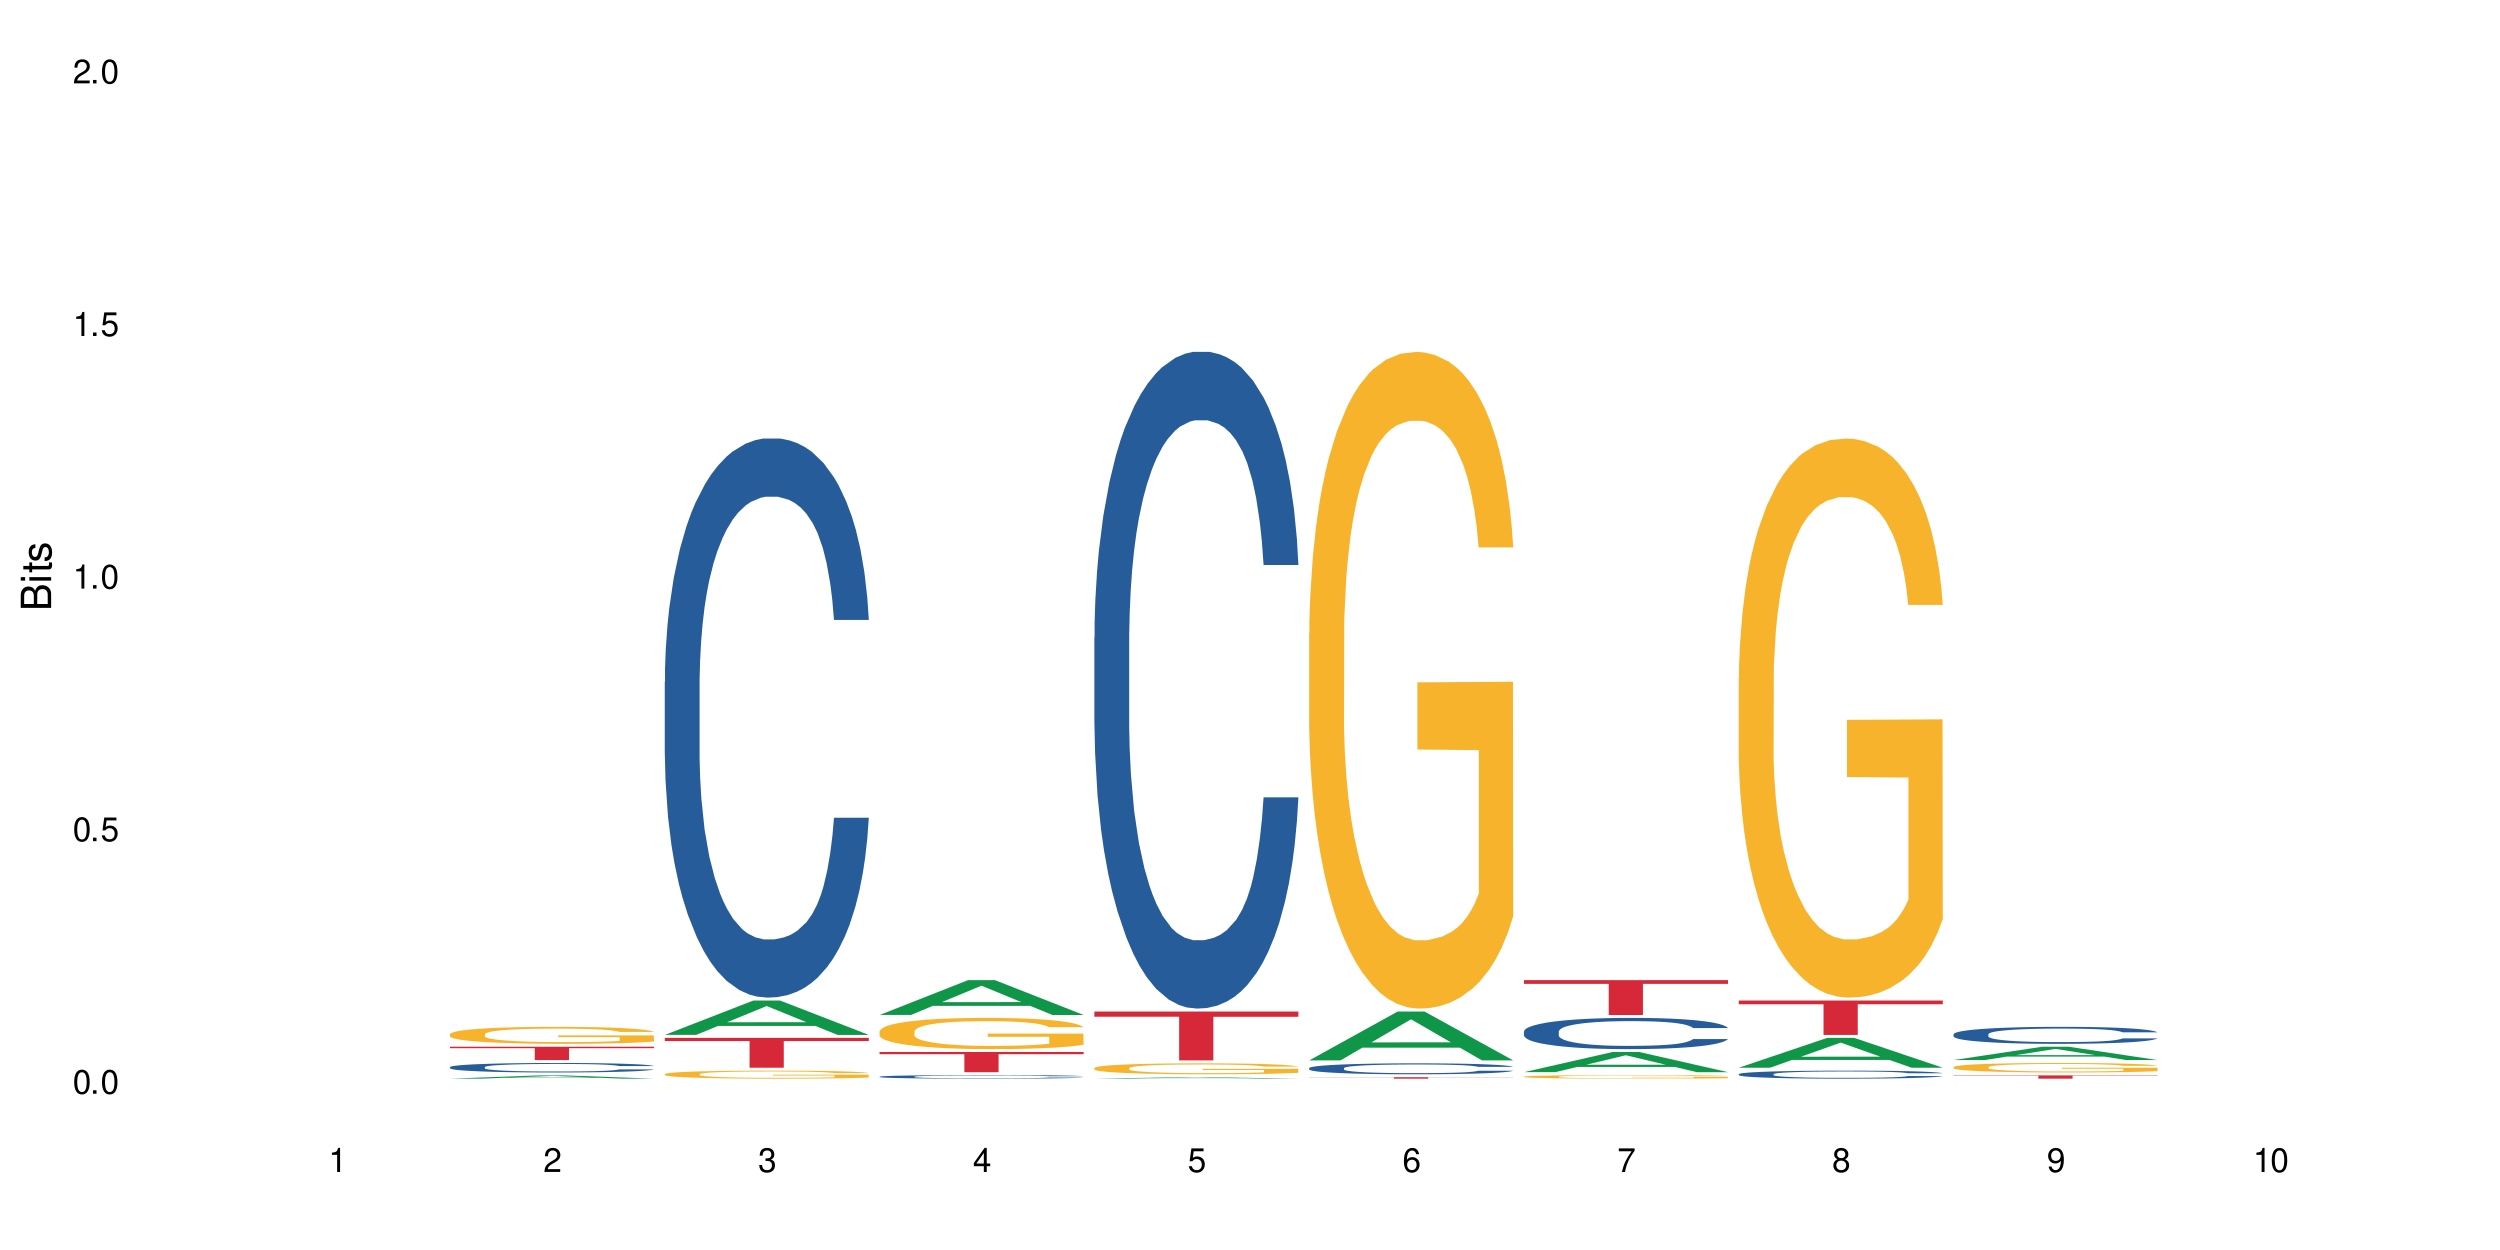 <?xml version="1.0" encoding="UTF-8"?>
<svg xmlns="http://www.w3.org/2000/svg" xmlns:xlink="http://www.w3.org/1999/xlink" width="720" height="360" viewBox="0 0 720 360">
<defs>
<g>
<g id="glyph-0-0">
</g>
<g id="glyph-0-1">
<path d="M 2.641 -6.938 C 2 -6.938 1.422 -6.656 1.078 -6.172 C 0.641 -5.562 0.406 -4.641 0.406 -3.359 C 0.406 -1.016 1.188 0.219 2.641 0.219 C 4.078 0.219 4.859 -1.016 4.859 -3.297 C 4.859 -4.641 4.656 -5.547 4.203 -6.172 C 3.844 -6.656 3.281 -6.938 2.641 -6.938 Z M 2.641 -6.188 C 3.547 -6.188 4 -5.25 4 -3.375 C 4 -1.406 3.562 -0.484 2.625 -0.484 C 1.734 -0.484 1.281 -1.438 1.281 -3.344 C 1.281 -5.25 1.734 -6.188 2.641 -6.188 Z M 2.641 -6.188 "/>
</g>
<g id="glyph-0-2">
<path d="M 1.828 -1 L 0.828 -1 L 0.828 0 L 1.828 0 Z M 1.828 -1 "/>
</g>
<g id="glyph-0-3">
<path d="M 4.562 -6.797 L 1.062 -6.797 L 0.547 -3.094 L 1.328 -3.094 C 1.719 -3.562 2.047 -3.734 2.578 -3.734 C 3.484 -3.734 4.062 -3.109 4.062 -2.094 C 4.062 -1.125 3.484 -0.531 2.578 -0.531 C 1.828 -0.531 1.375 -0.906 1.188 -1.672 L 0.328 -1.672 C 0.453 -1.109 0.547 -0.844 0.75 -0.594 C 1.125 -0.078 1.828 0.219 2.594 0.219 C 3.969 0.219 4.922 -0.781 4.922 -2.219 C 4.922 -3.562 4.031 -4.484 2.719 -4.484 C 2.25 -4.484 1.859 -4.359 1.469 -4.062 L 1.734 -5.969 L 4.562 -5.969 Z M 4.562 -6.797 "/>
</g>
<g id="glyph-0-4">
<path d="M 2.484 -4.938 L 2.484 0 L 3.328 0 L 3.328 -6.938 L 2.766 -6.938 C 2.469 -5.875 2.281 -5.734 0.984 -5.562 L 0.984 -4.938 Z M 2.484 -4.938 "/>
</g>
<g id="glyph-0-5">
<path d="M 4.859 -0.828 L 1.281 -0.828 C 1.359 -1.406 1.672 -1.781 2.5 -2.281 L 3.469 -2.828 C 4.406 -3.344 4.906 -4.062 4.906 -4.906 C 4.906 -5.484 4.672 -6.031 4.266 -6.406 C 3.859 -6.766 3.375 -6.938 2.719 -6.938 C 1.859 -6.938 1.219 -6.625 0.844 -6.031 C 0.609 -5.672 0.5 -5.234 0.484 -4.531 L 1.328 -4.531 C 1.359 -5.016 1.406 -5.281 1.531 -5.516 C 1.75 -5.938 2.188 -6.203 2.703 -6.203 C 3.469 -6.203 4.031 -5.641 4.031 -4.891 C 4.031 -4.344 3.719 -3.859 3.125 -3.516 L 2.234 -3 C 0.812 -2.172 0.406 -1.531 0.328 -0.016 L 4.859 -0.016 Z M 4.859 -0.828 "/>
</g>
<g id="glyph-0-6">
<path d="M 2.125 -3.188 L 2.578 -3.188 C 3.5 -3.188 3.984 -2.766 3.984 -1.922 C 3.984 -1.062 3.469 -0.531 2.594 -0.531 C 1.656 -0.531 1.203 -1 1.156 -2.016 L 0.312 -2.016 C 0.344 -1.453 0.438 -1.094 0.609 -0.781 C 0.953 -0.109 1.625 0.219 2.547 0.219 C 3.953 0.219 4.859 -0.625 4.859 -1.938 C 4.859 -2.828 4.516 -3.297 3.703 -3.594 C 4.344 -3.844 4.656 -4.328 4.656 -5.031 C 4.656 -6.219 3.875 -6.938 2.578 -6.938 C 1.203 -6.938 0.484 -6.172 0.453 -4.703 L 1.297 -4.703 C 1.312 -5.125 1.344 -5.359 1.453 -5.578 C 1.641 -5.969 2.062 -6.203 2.594 -6.203 C 3.344 -6.203 3.797 -5.75 3.797 -5 C 3.797 -4.516 3.609 -4.219 3.25 -4.047 C 3.016 -3.953 2.703 -3.922 2.125 -3.906 Z M 2.125 -3.188 "/>
</g>
<g id="glyph-0-7">
<path d="M 3.141 -1.672 L 3.141 0 L 3.984 0 L 3.984 -1.672 L 4.984 -1.672 L 4.984 -2.438 L 3.984 -2.438 L 3.984 -6.938 L 3.359 -6.938 L 0.266 -2.578 L 0.266 -1.672 Z M 3.141 -2.438 L 1 -2.438 L 3.141 -5.5 Z M 3.141 -2.438 "/>
</g>
<g id="glyph-0-8">
<path d="M 4.781 -5.125 C 4.609 -6.266 3.891 -6.938 2.844 -6.938 C 2.094 -6.938 1.422 -6.578 1.031 -5.953 C 0.594 -5.266 0.406 -4.422 0.406 -3.172 C 0.406 -2 0.578 -1.25 0.984 -0.641 C 1.359 -0.078 1.953 0.219 2.703 0.219 C 3.984 0.219 4.922 -0.75 4.922 -2.094 C 4.922 -3.375 4.062 -4.281 2.844 -4.281 C 2.172 -4.281 1.641 -4.031 1.281 -3.516 C 1.281 -5.234 1.828 -6.188 2.797 -6.188 C 3.391 -6.188 3.797 -5.797 3.938 -5.125 Z M 2.734 -3.531 C 3.547 -3.531 4.062 -2.953 4.062 -2.031 C 4.062 -1.156 3.484 -0.531 2.703 -0.531 C 1.922 -0.531 1.328 -1.188 1.328 -2.078 C 1.328 -2.938 1.906 -3.531 2.734 -3.531 Z M 2.734 -3.531 "/>
</g>
<g id="glyph-0-9">
<path d="M 4.984 -6.797 L 0.438 -6.797 L 0.438 -5.969 L 4.109 -5.969 C 2.5 -3.656 1.828 -2.234 1.328 0 L 2.219 0 C 2.594 -2.172 3.453 -4.047 4.984 -6.094 Z M 4.984 -6.797 "/>
</g>
<g id="glyph-0-10">
<path d="M 3.75 -3.656 C 4.469 -4.094 4.688 -4.438 4.688 -5.078 C 4.688 -6.172 3.844 -6.938 2.641 -6.938 C 1.438 -6.938 0.594 -6.172 0.594 -5.094 C 0.594 -4.438 0.812 -4.094 1.516 -3.656 C 0.734 -3.266 0.359 -2.703 0.359 -1.922 C 0.359 -0.656 1.281 0.219 2.641 0.219 C 3.984 0.219 4.922 -0.656 4.922 -1.922 C 4.922 -2.703 4.531 -3.266 3.75 -3.656 Z M 2.641 -6.188 C 3.359 -6.188 3.812 -5.75 3.812 -5.062 C 3.812 -4.406 3.344 -3.984 2.641 -3.984 C 1.922 -3.984 1.453 -4.406 1.453 -5.078 C 1.453 -5.75 1.922 -6.188 2.641 -6.188 Z M 2.641 -3.266 C 3.484 -3.266 4.062 -2.719 4.062 -1.906 C 4.062 -1.078 3.484 -0.531 2.625 -0.531 C 1.797 -0.531 1.219 -1.094 1.219 -1.906 C 1.219 -2.719 1.781 -3.266 2.641 -3.266 Z M 2.641 -3.266 "/>
</g>
<g id="glyph-0-11">
<path d="M 0.516 -1.578 C 0.672 -0.453 1.406 0.219 2.438 0.219 C 3.188 0.219 3.859 -0.141 4.266 -0.766 C 4.688 -1.453 4.891 -2.297 4.891 -3.547 C 4.891 -4.719 4.703 -5.453 4.312 -6.078 C 3.938 -6.641 3.344 -6.938 2.594 -6.938 C 1.297 -6.938 0.359 -5.969 0.359 -4.625 C 0.359 -3.344 1.234 -2.453 2.453 -2.453 C 3.094 -2.453 3.578 -2.672 4.016 -3.203 C 4 -1.484 3.469 -0.531 2.5 -0.531 C 1.906 -0.531 1.484 -0.906 1.359 -1.578 Z M 2.578 -6.203 C 3.375 -6.203 3.969 -5.531 3.969 -4.641 C 3.969 -3.797 3.391 -3.188 2.547 -3.188 C 1.734 -3.188 1.234 -3.766 1.234 -4.688 C 1.234 -5.562 1.797 -6.203 2.578 -6.203 Z M 2.578 -6.203 "/>
</g>
<g id="glyph-1-0">
</g>
<g id="glyph-1-1">
<path d="M 0 -0.953 L 0 -4.891 C 0 -5.719 -0.234 -6.344 -0.734 -6.797 C -1.188 -7.234 -1.812 -7.469 -2.5 -7.469 C -3.547 -7.469 -4.188 -7 -4.625 -5.875 C -4.984 -6.688 -5.625 -7.094 -6.531 -7.094 C -7.172 -7.094 -7.734 -6.859 -8.141 -6.391 C -8.562 -5.922 -8.75 -5.344 -8.75 -4.5 L -8.75 -0.953 Z M -4.984 -2.062 L -7.766 -2.062 L -7.766 -4.219 C -7.766 -4.844 -7.688 -5.203 -7.453 -5.5 C -7.219 -5.812 -6.859 -5.969 -6.375 -5.969 C -5.891 -5.969 -5.531 -5.812 -5.297 -5.5 C -5.062 -5.203 -4.984 -4.844 -4.984 -4.219 Z M -0.984 -2.062 L -4 -2.062 L -4 -4.781 C -4 -5.766 -3.438 -6.359 -2.484 -6.359 C -1.547 -6.359 -0.984 -5.766 -0.984 -4.781 Z M -0.984 -2.062 "/>
</g>
<g id="glyph-1-2">
<path d="M -6.281 -1.797 L -6.281 -0.797 L 0 -0.797 L 0 -1.797 Z M -8.75 -1.797 L -8.75 -0.797 L -7.484 -0.797 L -7.484 -1.797 Z M -8.75 -1.797 "/>
</g>
<g id="glyph-1-3">
<path d="M -6.281 -3.047 L -6.281 -2.016 L -8.016 -2.016 L -8.016 -1.016 L -6.281 -1.016 L -6.281 -0.172 L -5.469 -0.172 L -5.469 -1.016 L -0.719 -1.016 C -0.078 -1.016 0.281 -1.453 0.281 -2.234 C 0.281 -2.5 0.25 -2.719 0.188 -3.047 L -0.641 -3.047 C -0.609 -2.906 -0.594 -2.766 -0.594 -2.562 C -0.594 -2.141 -0.719 -2.016 -1.156 -2.016 L -5.469 -2.016 L -5.469 -3.047 Z M -6.281 -3.047 "/>
</g>
<g id="glyph-1-4">
<path d="M -4.531 -5.25 C -5.766 -5.25 -6.469 -4.422 -6.469 -2.969 C -6.469 -1.516 -5.719 -0.562 -4.547 -0.562 C -3.562 -0.562 -3.094 -1.062 -2.734 -2.562 L -2.516 -3.484 C -2.344 -4.188 -2.094 -4.469 -1.641 -4.469 C -1.047 -4.469 -0.641 -3.875 -0.641 -3 C -0.641 -2.453 -0.797 -2 -1.062 -1.75 C -1.25 -1.594 -1.422 -1.531 -1.875 -1.469 L -1.875 -0.406 C -0.422 -0.453 0.281 -1.266 0.281 -2.922 C 0.281 -4.5 -0.5 -5.516 -1.719 -5.516 C -2.656 -5.516 -3.172 -4.984 -3.469 -3.734 L -3.703 -2.766 C -3.891 -1.953 -4.156 -1.609 -4.594 -1.609 C -5.188 -1.609 -5.547 -2.125 -5.547 -2.938 C -5.547 -3.75 -5.203 -4.172 -4.531 -4.203 Z M -4.531 -5.25 "/>
</g>
</g>
</defs>
<rect x="-72" y="-36" width="864" height="432" fill="rgb(100%, 100%, 100%)" fill-opacity="1"/>
<path fill-rule="nonzero" fill="rgb(6.275%, 58.824%, 28.235%)" fill-opacity="1" d="M 129.594 310.656 L 129.656 310.652 L 155.082 309.715 L 162.805 309.715 L 188.359 310.656 L 179.383 310.656 L 172.977 310.41 L 144.91 310.41 L 138.633 310.656 L 129.594 310.656 L 147.613 310.309 L 170.402 310.309 L 159.039 309.867 L 158.914 309.867 L 158.789 309.871 L 147.547 310.309 L 147.613 310.309 Z M 129.594 310.656 "/>
<path fill-rule="nonzero" fill="rgb(14.51%, 36.078%, 60%)" fill-opacity="1" d="M 129.594 307.328 L 129.664 307.324 L 129.664 307.266 L 129.879 307.172 L 130.379 307.051 L 130.883 306.969 L 132.172 306.82 L 133.965 306.676 L 135.828 306.566 L 137.188 306.5 L 138.406 306.453 L 141.203 306.359 L 142.992 306.312 L 144.93 306.27 L 147.293 306.227 L 149.016 306.203 L 152.883 306.16 L 155.75 306.145 L 157.973 306.137 L 162.773 306.137 L 165.641 306.145 L 167.719 306.16 L 170.012 306.18 L 171.949 306.203 L 175.316 306.258 L 178.324 306.328 L 179.688 306.367 L 181.836 306.445 L 183.484 306.52 L 184.633 306.586 L 185.922 306.676 L 187.07 306.789 L 187.93 306.918 L 188.359 307.023 L 178.324 307.023 L 177.824 306.926 L 177.25 306.848 L 176.176 306.746 L 175.102 306.672 L 173.598 306.598 L 172.234 306.551 L 170.371 306.504 L 168.723 306.473 L 167.004 306.453 L 165.355 306.438 L 162.199 306.422 L 158.547 306.422 L 157.184 306.426 L 154.391 306.445 L 152.883 306.465 L 150.734 306.5 L 149.23 306.531 L 147.438 306.582 L 146.219 306.625 L 144.715 306.691 L 143.641 306.746 L 142.422 306.828 L 141.703 306.891 L 141.059 306.961 L 140.484 307.043 L 140.055 307.133 L 139.77 307.227 L 139.625 307.316 L 139.625 307.703 L 139.77 307.793 L 140.129 307.898 L 141.059 308.051 L 142.422 308.184 L 143.996 308.289 L 145.504 308.363 L 146.363 308.398 L 147.508 308.438 L 149.301 308.488 L 151.879 308.539 L 153.387 308.559 L 155.68 308.578 L 158.043 308.59 L 161.199 308.59 L 163.992 308.578 L 165.855 308.566 L 167.789 308.547 L 170.441 308.504 L 172.09 308.465 L 173.523 308.418 L 174.598 308.367 L 175.316 308.328 L 176.391 308.25 L 177.25 308.168 L 177.895 308.078 L 178.324 307.992 L 188.359 307.992 L 187.93 308.094 L 187.285 308.191 L 186.641 308.262 L 185.637 308.352 L 184.488 308.43 L 182.84 308.516 L 181.48 308.574 L 179.688 308.637 L 178.039 308.684 L 176.246 308.727 L 173.598 308.777 L 171.875 308.801 L 170.012 308.824 L 167.789 308.844 L 164.996 308.863 L 161.984 308.871 L 159.191 308.875 L 156.18 308.871 L 153.957 308.859 L 151.02 308.836 L 147.367 308.793 L 144.715 308.746 L 142.637 308.695 L 140.844 308.648 L 138.836 308.578 L 136.258 308.469 L 134.68 308.383 L 133.605 308.312 L 132.387 308.215 L 131.527 308.129 L 130.523 307.988 L 129.809 307.812 L 129.594 307.672 Z M 129.594 307.328 "/>
<path fill-rule="nonzero" fill="rgb(96.863%, 70.196%, 16.863%)" fill-opacity="1" d="M 129.594 297.828 L 129.664 297.824 L 129.664 297.734 L 129.949 297.535 L 130.668 297.258 L 131.598 297.027 L 132.602 296.852 L 133.246 296.758 L 134.32 296.621 L 135.254 296.523 L 137.617 296.32 L 140.629 296.133 L 142.277 296.055 L 144.141 295.977 L 146.793 295.895 L 148.012 295.863 L 151.738 295.789 L 155.965 295.746 L 160.625 295.73 L 162.773 295.738 L 165.711 295.754 L 169.727 295.805 L 172.02 295.848 L 173.812 295.895 L 175.676 295.949 L 177.969 296.039 L 180.117 296.148 L 181.836 296.254 L 183.559 296.391 L 184.992 296.531 L 186.211 296.688 L 187.285 296.875 L 187.93 297.035 L 188.359 297.191 L 178.398 297.191 L 177.824 297.035 L 177.18 296.914 L 176.105 296.766 L 175.031 296.656 L 173.953 296.574 L 171.949 296.457 L 170.227 296.387 L 168.078 296.32 L 166 296.281 L 163.633 296.254 L 162.199 296.246 L 158.402 296.246 L 154.961 296.277 L 152.957 296.312 L 151.523 296.348 L 149.516 296.418 L 148.297 296.469 L 147.582 296.504 L 145.43 296.645 L 143.996 296.77 L 143.207 296.855 L 142.207 296.988 L 141.488 297.109 L 140.699 297.289 L 140.27 297.422 L 139.695 297.727 L 139.625 298.531 L 139.84 298.703 L 140.27 298.887 L 140.844 299.047 L 141.703 299.215 L 142.562 299.348 L 144.07 299.52 L 145.359 299.637 L 146.363 299.711 L 148.297 299.832 L 149.086 299.875 L 150.949 299.953 L 152.883 300.016 L 155.25 300.07 L 157.039 300.098 L 159.906 300.121 L 163.562 300.121 L 167.863 300.094 L 170.586 300.059 L 172.449 300.02 L 173.668 299.988 L 175.172 299.941 L 176.246 299.895 L 177.25 299.848 L 178.469 299.77 L 178.469 298.703 L 160.766 298.699 L 160.766 298.195 L 188.289 298.191 L 188.359 299.941 L 186.855 300.062 L 184.992 300.18 L 183.199 300.266 L 181.336 300.344 L 178.684 300.43 L 176.535 300.48 L 173.238 300.543 L 170.227 300.586 L 167.074 300.613 L 164.277 300.625 L 160.984 300.629 L 158.043 300.621 L 154.891 300.594 L 152.383 300.559 L 150.09 300.512 L 147.797 300.453 L 144.93 300.359 L 143.066 300.285 L 141.129 300.191 L 139.195 300.078 L 137.477 299.957 L 136.328 299.863 L 135.184 299.758 L 133.965 299.625 L 132.816 299.473 L 131.957 299.332 L 131.168 299.176 L 130.594 299.027 L 130.023 298.828 L 129.734 298.664 L 129.594 298.527 Z M 129.594 297.828 "/>
<path fill-rule="nonzero" fill="rgb(83.922%, 15.686%, 22.353%)" fill-opacity="1" d="M 129.594 301.469 L 188.359 301.469 L 188.359 301.879 L 163.867 301.883 L 163.867 305.297 L 154.012 305.297 L 154.012 301.887 L 153.871 301.879 L 129.594 301.879 Z M 129.594 301.469 "/>
<path fill-rule="nonzero" fill="rgb(6.275%, 58.824%, 28.235%)" fill-opacity="1" d="M 191.453 298.051 L 191.516 298.043 L 216.945 288.16 L 224.668 288.16 L 250.219 298.062 L 241.242 298.062 L 234.84 295.477 L 206.773 295.477 L 200.492 298.051 L 191.453 298.051 L 209.473 294.406 L 232.266 294.398 L 220.898 289.777 L 220.773 289.77 L 220.648 289.797 L 209.41 294.398 L 209.473 294.406 Z M 191.453 298.051 "/>
<path fill-rule="nonzero" fill="rgb(14.51%, 36.078%, 60%)" fill-opacity="1" d="M 191.453 196.352 L 191.523 196.207 L 191.523 192.672 L 191.738 187.078 L 192.242 180.016 L 192.742 175.156 L 194.031 166.473 L 195.824 158.082 L 197.688 151.605 L 199.051 147.777 L 200.27 144.836 L 203.062 139.387 L 204.855 136.59 L 206.789 134.09 L 209.156 131.586 L 210.875 130.113 L 214.746 127.758 L 217.613 126.73 L 219.832 126.289 L 224.637 126.289 L 227.5 126.875 L 229.582 127.613 L 231.875 128.789 L 233.809 130.113 L 237.176 133.352 L 240.188 137.477 L 241.547 139.828 L 243.699 144.395 L 245.348 148.809 L 246.492 152.637 L 247.785 158.082 L 248.93 164.707 L 249.789 172.211 L 250.219 178.543 L 240.188 178.543 L 239.684 172.656 L 239.113 168.09 L 238.035 162.055 L 236.961 157.789 L 235.457 153.52 L 234.094 150.723 L 232.23 147.926 L 230.582 146.16 L 228.863 144.836 L 227.215 143.953 L 224.062 143.066 L 220.406 143.066 L 219.043 143.363 L 216.25 144.539 L 214.746 145.57 L 212.594 147.633 L 211.09 149.543 L 209.297 152.488 L 208.078 154.992 L 206.574 158.816 L 205.5 162.203 L 204.281 167.062 L 203.566 170.742 L 202.918 174.863 L 202.348 179.719 L 201.918 184.871 L 201.629 190.316 L 201.484 195.617 L 201.484 218.434 L 201.629 223.73 L 201.988 229.914 L 202.918 238.891 L 204.281 246.695 L 205.859 252.875 L 207.363 257.293 L 208.223 259.352 L 209.371 261.707 L 211.16 264.652 L 213.742 267.594 L 215.246 268.773 L 217.539 269.949 L 219.906 270.539 L 223.059 270.539 L 225.852 269.949 L 227.715 269.215 L 229.652 268.035 L 232.305 265.535 L 233.953 263.18 L 235.387 260.383 L 236.461 257.586 L 237.176 255.23 L 238.254 250.668 L 239.113 245.664 L 239.758 240.512 L 240.188 235.508 L 250.219 235.508 L 249.789 241.395 L 249.145 247.137 L 248.5 251.402 L 247.496 256.555 L 246.352 261.117 L 244.703 266.27 L 243.34 269.656 L 241.547 273.336 L 239.898 276.133 L 238.109 278.637 L 235.457 281.578 L 233.738 283.051 L 231.875 284.375 L 229.652 285.555 L 226.855 286.582 L 223.848 287.172 L 221.051 287.32 L 218.043 287.023 L 215.82 286.438 L 212.883 285.113 L 209.227 282.461 L 206.574 279.664 L 204.496 276.867 L 202.703 273.926 L 200.699 269.949 L 198.117 263.473 L 196.543 258.469 L 195.465 254.348 L 194.246 248.605 L 193.387 243.457 L 192.383 235.211 L 191.668 224.762 L 191.453 216.664 Z M 191.453 196.352 "/>
<path fill-rule="nonzero" fill="rgb(96.863%, 70.196%, 16.863%)" fill-opacity="1" d="M 191.453 309.336 L 191.523 309.336 L 191.523 309.293 L 191.812 309.195 L 192.527 309.066 L 193.461 308.961 L 194.461 308.875 L 195.109 308.832 L 196.184 308.766 L 197.113 308.723 L 199.48 308.625 L 202.488 308.539 L 204.137 308.5 L 206 308.465 L 208.652 308.422 L 209.871 308.41 L 213.598 308.375 L 217.828 308.355 L 222.484 308.348 L 224.637 308.352 L 227.574 308.359 L 231.586 308.383 L 233.879 308.402 L 235.672 308.422 L 237.535 308.449 L 239.828 308.492 L 241.98 308.543 L 243.699 308.594 L 245.418 308.656 L 246.852 308.727 L 248.07 308.797 L 249.145 308.887 L 249.789 308.961 L 250.219 309.035 L 240.258 309.035 L 239.684 308.961 L 239.039 308.902 L 237.965 308.836 L 236.891 308.785 L 235.816 308.742 L 233.809 308.688 L 232.09 308.656 L 229.938 308.625 L 227.859 308.605 L 225.496 308.594 L 224.062 308.59 L 220.262 308.59 L 216.824 308.605 L 214.816 308.621 L 213.383 308.637 L 211.375 308.672 L 210.156 308.695 L 209.441 308.711 L 207.293 308.777 L 205.859 308.836 L 205.07 308.875 L 204.066 308.941 L 203.348 308.996 L 202.562 309.082 L 202.133 309.145 L 201.559 309.289 L 201.484 309.668 L 201.703 309.746 L 202.133 309.832 L 202.703 309.91 L 203.566 309.988 L 204.426 310.051 L 205.93 310.133 L 207.219 310.188 L 208.223 310.223 L 210.156 310.281 L 210.945 310.301 L 212.809 310.336 L 214.746 310.367 L 217.109 310.391 L 218.902 310.406 L 221.77 310.414 L 225.422 310.414 L 229.723 310.402 L 232.445 310.387 L 234.309 310.367 L 235.527 310.355 L 237.035 310.332 L 238.109 310.309 L 239.113 310.285 L 240.332 310.25 L 240.332 309.746 L 222.629 309.746 L 222.629 309.508 L 250.148 309.508 L 250.219 310.332 L 248.715 310.387 L 246.852 310.441 L 245.059 310.484 L 243.195 310.52 L 240.547 310.562 L 238.395 310.586 L 235.098 310.617 L 232.09 310.633 L 228.934 310.648 L 226.141 310.652 L 222.844 310.656 L 219.906 310.652 L 216.75 310.641 L 214.242 310.621 L 211.949 310.602 L 209.656 310.574 L 206.789 310.527 L 204.926 310.492 L 202.992 310.449 L 201.055 310.395 L 199.336 310.34 L 198.191 310.297 L 197.043 310.246 L 195.824 310.18 L 194.68 310.109 L 193.816 310.043 L 193.031 309.969 L 192.457 309.902 L 191.883 309.805 L 191.598 309.73 L 191.453 309.664 Z M 191.453 309.336 "/>
<path fill-rule="nonzero" fill="rgb(83.922%, 15.686%, 22.353%)" fill-opacity="1" d="M 191.453 298.902 L 250.219 298.902 L 250.219 299.824 L 225.727 299.832 L 225.727 307.508 L 215.875 307.508 L 215.875 299.84 L 215.73 299.824 L 191.453 299.824 Z M 191.453 298.902 "/>
<path fill-rule="nonzero" fill="rgb(6.275%, 58.824%, 28.235%)" fill-opacity="1" d="M 253.312 292.309 L 253.375 292.297 L 278.805 282.277 L 286.527 282.277 L 312.082 292.316 L 303.102 292.316 L 296.699 289.695 L 268.633 289.695 L 262.355 292.309 L 253.312 292.309 L 271.332 288.613 L 294.125 288.602 L 282.762 283.918 L 282.633 283.91 L 282.508 283.938 L 271.27 288.602 L 271.332 288.613 Z M 253.312 292.309 "/>
<path fill-rule="nonzero" fill="rgb(14.51%, 36.078%, 60%)" fill-opacity="1" d="M 253.312 310.074 L 253.387 310.07 L 253.387 310.051 L 253.602 310.016 L 254.102 309.969 L 254.605 309.938 L 255.895 309.883 L 257.684 309.828 L 259.547 309.785 L 260.91 309.762 L 262.129 309.742 L 264.922 309.707 L 266.715 309.691 L 268.652 309.676 L 271.016 309.66 L 272.734 309.648 L 276.605 309.633 L 279.473 309.629 L 281.695 309.625 L 286.496 309.625 L 289.363 309.629 L 291.441 309.633 L 293.734 309.641 L 295.668 309.648 L 299.039 309.668 L 302.047 309.695 L 303.41 309.711 L 305.559 309.742 L 307.207 309.77 L 308.355 309.793 L 309.645 309.828 L 310.793 309.871 L 311.652 309.918 L 312.082 309.961 L 302.047 309.961 L 301.547 309.922 L 300.973 309.891 L 299.898 309.852 L 298.824 309.828 L 297.316 309.801 L 295.957 309.781 L 294.094 309.762 L 292.445 309.75 L 290.723 309.742 L 289.074 309.738 L 285.922 309.73 L 282.266 309.73 L 280.906 309.734 L 278.109 309.742 L 276.605 309.746 L 274.457 309.762 L 272.949 309.773 L 271.16 309.793 L 269.941 309.809 L 268.434 309.832 L 267.359 309.855 L 266.141 309.887 L 265.426 309.91 L 264.781 309.934 L 264.207 309.965 L 263.777 310 L 263.492 310.035 L 263.348 310.07 L 263.348 310.215 L 263.492 310.25 L 263.848 310.289 L 264.781 310.344 L 266.141 310.395 L 267.719 310.434 L 269.223 310.465 L 270.082 310.477 L 271.23 310.492 L 273.023 310.512 L 275.602 310.531 L 277.105 310.535 L 279.402 310.543 L 281.766 310.547 L 284.918 310.547 L 287.715 310.543 L 289.578 310.539 L 291.512 310.531 L 294.164 310.516 L 295.812 310.5 L 297.246 310.484 L 298.32 310.465 L 299.039 310.449 L 300.113 310.422 L 300.973 310.391 L 301.617 310.355 L 302.047 310.324 L 312.082 310.324 L 311.652 310.363 L 311.008 310.398 L 310.363 310.426 L 309.359 310.457 L 308.211 310.488 L 306.562 310.52 L 305.203 310.543 L 303.41 310.566 L 301.762 310.586 L 299.969 310.602 L 297.316 310.617 L 295.598 310.629 L 293.734 310.637 L 291.512 310.645 L 288.719 310.652 L 285.707 310.656 L 282.914 310.656 L 279.902 310.652 L 277.68 310.648 L 274.742 310.641 L 271.086 310.625 L 268.434 310.605 L 266.355 310.59 L 264.566 310.57 L 262.559 310.543 L 259.98 310.504 L 258.402 310.473 L 257.328 310.445 L 256.109 310.406 L 255.25 310.375 L 254.246 310.32 L 253.527 310.254 L 253.312 310.203 Z M 253.312 310.074 "/>
<path fill-rule="nonzero" fill="rgb(96.863%, 70.196%, 16.863%)" fill-opacity="1" d="M 253.312 297.008 L 253.387 297 L 253.387 296.836 L 253.672 296.465 L 254.387 295.957 L 255.32 295.539 L 256.324 295.211 L 256.969 295.039 L 258.043 294.793 L 258.977 294.609 L 261.34 294.242 L 264.352 293.895 L 266 293.75 L 267.863 293.609 L 270.516 293.453 L 271.73 293.395 L 275.461 293.266 L 279.688 293.184 L 284.348 293.156 L 286.496 293.168 L 289.434 293.199 L 293.449 293.289 L 295.742 293.371 L 297.531 293.453 L 299.395 293.559 L 301.691 293.723 L 303.84 293.922 L 305.559 294.117 L 307.281 294.363 L 308.715 294.625 L 309.93 294.914 L 311.008 295.258 L 311.652 295.547 L 312.082 295.832 L 302.121 295.832 L 301.547 295.547 L 300.902 295.324 L 299.824 295.055 L 298.75 294.855 L 297.676 294.699 L 295.668 294.488 L 293.949 294.355 L 291.801 294.242 L 289.723 294.168 L 287.355 294.117 L 285.922 294.102 L 282.125 294.102 L 278.684 294.16 L 276.676 294.227 L 275.242 294.289 L 273.238 294.414 L 272.02 294.512 L 271.301 294.578 L 269.152 294.832 L 267.719 295.062 L 266.93 295.219 L 265.926 295.465 L 265.211 295.688 L 264.422 296.016 L 263.992 296.262 L 263.418 296.816 L 263.348 298.297 L 263.562 298.605 L 263.992 298.945 L 264.566 299.238 L 265.426 299.551 L 266.285 299.789 L 267.789 300.109 L 269.082 300.324 L 270.082 300.461 L 272.02 300.684 L 272.809 300.758 L 274.672 300.906 L 276.605 301.02 L 278.973 301.117 L 280.762 301.168 L 283.629 301.207 L 287.285 301.207 L 291.586 301.16 L 294.309 301.094 L 296.172 301.027 L 297.391 300.973 L 298.895 300.879 L 299.969 300.797 L 300.973 300.707 L 302.191 300.57 L 302.191 298.605 L 284.488 298.598 L 284.488 297.68 L 312.008 297.672 L 312.082 300.879 L 310.578 301.102 L 308.715 301.316 L 306.922 301.48 L 305.059 301.621 L 302.406 301.773 L 300.258 301.875 L 296.961 301.988 L 293.949 302.062 L 290.797 302.113 L 288 302.137 L 284.703 302.145 L 281.766 302.129 L 278.613 302.078 L 276.105 302.012 L 273.812 301.93 L 271.516 301.824 L 268.652 301.652 L 266.789 301.512 L 264.852 301.34 L 262.918 301.137 L 261.195 300.914 L 260.051 300.742 L 258.902 300.543 L 257.684 300.297 L 256.539 300.02 L 255.68 299.766 L 254.891 299.477 L 254.316 299.207 L 253.742 298.836 L 253.457 298.543 L 253.312 298.289 Z M 253.312 297.008 "/>
<path fill-rule="nonzero" fill="rgb(83.922%, 15.686%, 22.353%)" fill-opacity="1" d="M 253.312 302.984 L 312.082 302.984 L 312.082 303.605 L 287.59 303.609 L 287.59 308.785 L 277.734 308.785 L 277.734 303.617 L 277.594 303.605 L 253.312 303.605 Z M 253.312 302.984 "/>
<path fill-rule="nonzero" fill="rgb(6.275%, 58.824%, 28.235%)" fill-opacity="1" d="M 315.176 310.656 L 315.238 310.656 L 340.664 310.234 L 348.387 310.234 L 373.941 310.656 L 364.965 310.656 L 358.559 310.547 L 330.496 310.547 L 324.215 310.656 L 315.176 310.656 L 333.195 310.5 L 355.984 310.5 L 344.621 310.305 L 344.371 310.305 L 333.133 310.5 L 333.195 310.5 Z M 315.176 310.656 "/>
<path fill-rule="nonzero" fill="rgb(14.51%, 36.078%, 60%)" fill-opacity="1" d="M 315.176 183.637 L 315.246 183.465 L 315.246 179.312 L 315.461 172.746 L 315.961 164.445 L 316.465 158.742 L 317.754 148.539 L 319.547 138.684 L 321.41 131.078 L 322.77 126.582 L 323.988 123.125 L 326.785 116.73 L 328.578 113.445 L 330.512 110.504 L 332.875 107.566 L 334.598 105.836 L 338.465 103.07 L 341.332 101.859 L 343.555 101.34 L 348.355 101.34 L 351.223 102.031 L 353.301 102.898 L 355.594 104.281 L 357.531 105.836 L 360.898 109.641 L 363.91 114.48 L 365.27 117.246 L 367.422 122.605 L 369.07 127.793 L 370.215 132.289 L 371.504 138.684 L 372.652 146.465 L 373.512 155.281 L 373.941 162.715 L 363.91 162.715 L 363.406 155.801 L 362.832 150.441 L 361.758 143.352 L 360.684 138.34 L 359.18 133.324 L 357.816 130.039 L 355.953 126.758 L 354.305 124.68 L 352.586 123.125 L 350.938 122.09 L 347.785 121.051 L 344.129 121.051 L 342.766 121.398 L 339.973 122.781 L 338.465 123.988 L 336.316 126.41 L 334.812 128.656 L 333.02 132.117 L 331.801 135.055 L 330.297 139.551 L 329.223 143.527 L 328.004 149.23 L 327.285 153.555 L 326.641 158.395 L 326.066 164.102 L 325.637 170.152 L 325.352 176.547 L 325.207 182.773 L 325.207 209.57 L 325.352 215.793 L 325.711 223.055 L 326.641 233.602 L 328.004 242.766 L 329.578 250.023 L 331.086 255.211 L 331.945 257.633 L 333.09 260.398 L 334.883 263.855 L 337.465 267.312 L 338.969 268.695 L 341.262 270.082 L 343.625 270.773 L 346.781 270.773 L 349.574 270.082 L 351.438 269.215 L 353.375 267.832 L 356.023 264.895 L 357.672 262.129 L 359.105 258.844 L 360.184 255.559 L 360.898 252.793 L 361.973 247.434 L 362.832 241.555 L 363.48 235.504 L 363.91 229.625 L 373.941 229.625 L 373.512 236.539 L 372.867 243.281 L 372.223 248.297 L 371.219 254.348 L 370.07 259.707 L 368.422 265.758 L 367.062 269.734 L 365.27 274.055 L 363.621 277.34 L 361.832 280.281 L 359.18 283.738 L 357.457 285.469 L 355.594 287.023 L 353.375 288.406 L 350.578 289.617 L 347.57 290.309 L 344.773 290.48 L 341.762 290.137 L 339.543 289.445 L 336.602 287.887 L 332.949 284.777 L 330.297 281.492 L 328.219 278.207 L 326.426 274.75 L 324.418 270.082 L 321.84 262.473 L 320.262 256.594 L 319.188 251.754 L 317.969 245.012 L 317.109 238.961 L 316.105 229.277 L 315.391 217.004 L 315.176 207.496 Z M 315.176 183.637 "/>
<path fill-rule="nonzero" fill="rgb(96.863%, 70.196%, 16.863%)" fill-opacity="1" d="M 315.176 307.594 L 315.246 307.59 L 315.246 307.531 L 315.531 307.402 L 316.25 307.223 L 317.18 307.078 L 318.184 306.961 L 318.828 306.902 L 319.906 306.816 L 320.836 306.754 L 323.203 306.621 L 326.211 306.5 L 327.859 306.449 L 329.723 306.402 L 332.375 306.348 L 333.594 306.324 L 337.32 306.281 L 341.547 306.25 L 346.207 306.242 L 348.355 306.246 L 351.297 306.258 L 355.309 306.289 L 357.602 306.316 L 359.395 306.348 L 361.258 306.383 L 363.551 306.441 L 365.699 306.512 L 367.422 306.578 L 369.141 306.664 L 370.574 306.758 L 371.793 306.859 L 372.867 306.98 L 373.512 307.082 L 373.941 307.18 L 363.98 307.18 L 363.406 307.082 L 362.762 307.004 L 361.688 306.906 L 360.613 306.84 L 359.535 306.785 L 357.531 306.707 L 355.809 306.664 L 353.66 306.621 L 351.582 306.598 L 349.215 306.578 L 347.785 306.574 L 343.984 306.574 L 340.547 306.594 L 338.539 306.617 L 337.105 306.641 L 335.098 306.684 L 333.879 306.719 L 333.164 306.742 L 331.012 306.828 L 329.578 306.91 L 328.793 306.965 L 327.789 307.051 L 327.07 307.129 L 326.281 307.246 L 325.852 307.332 L 325.281 307.527 L 325.207 308.043 L 325.422 308.152 L 325.852 308.273 L 326.426 308.375 L 327.285 308.484 L 328.145 308.57 L 329.652 308.68 L 330.941 308.754 L 331.945 308.805 L 333.879 308.883 L 334.668 308.91 L 336.531 308.961 L 338.465 309 L 340.832 309.035 L 342.625 309.051 L 345.488 309.066 L 349.145 309.066 L 353.445 309.051 L 356.168 309.027 L 358.031 309.004 L 359.25 308.984 L 360.754 308.953 L 361.832 308.922 L 362.832 308.891 L 364.051 308.844 L 364.051 308.152 L 346.352 308.152 L 346.352 307.828 L 373.871 307.824 L 373.941 308.953 L 372.438 309.027 L 370.574 309.105 L 368.781 309.16 L 366.918 309.211 L 364.266 309.266 L 362.117 309.301 L 358.82 309.34 L 355.809 309.367 L 352.656 309.383 L 349.863 309.391 L 346.566 309.395 L 343.625 309.391 L 340.473 309.371 L 337.965 309.348 L 335.672 309.32 L 333.379 309.281 L 330.512 309.223 L 328.648 309.172 L 326.715 309.113 L 324.777 309.039 L 323.059 308.965 L 321.91 308.902 L 320.766 308.832 L 319.547 308.746 L 318.398 308.648 L 317.539 308.559 L 316.75 308.461 L 316.18 308.363 L 315.605 308.234 L 315.316 308.133 L 315.176 308.043 Z M 315.176 307.594 "/>
<path fill-rule="nonzero" fill="rgb(83.922%, 15.686%, 22.353%)" fill-opacity="1" d="M 315.176 291.32 L 373.941 291.32 L 373.941 292.828 L 349.449 292.844 L 349.449 305.402 L 339.594 305.402 L 339.594 292.855 L 339.453 292.828 L 315.176 292.828 Z M 315.176 291.32 "/>
<path fill-rule="nonzero" fill="rgb(6.275%, 58.824%, 28.235%)" fill-opacity="1" d="M 377.035 305.387 L 377.098 305.375 L 402.527 291.32 L 410.25 291.32 L 435.805 305.402 L 426.824 305.402 L 420.422 301.727 L 392.355 301.727 L 386.078 305.387 L 377.035 305.387 L 395.055 300.207 L 417.848 300.191 L 406.48 293.621 L 406.355 293.609 L 406.23 293.648 L 394.992 300.191 L 395.055 300.207 Z M 377.035 305.387 "/>
<path fill-rule="nonzero" fill="rgb(14.51%, 36.078%, 60%)" fill-opacity="1" d="M 377.035 307.613 L 377.105 307.609 L 377.105 307.543 L 377.32 307.434 L 377.824 307.293 L 378.324 307.199 L 379.617 307.027 L 381.406 306.863 L 383.27 306.738 L 384.633 306.664 L 385.852 306.605 L 388.645 306.5 L 390.438 306.445 L 392.371 306.395 L 394.738 306.348 L 396.457 306.316 L 400.328 306.27 L 403.195 306.25 L 405.414 306.242 L 410.219 306.242 L 413.086 306.254 L 415.164 306.27 L 417.457 306.293 L 419.391 306.316 L 422.758 306.379 L 425.77 306.461 L 427.133 306.508 L 429.281 306.598 L 430.93 306.684 L 432.078 306.758 L 433.367 306.863 L 434.512 306.996 L 435.375 307.141 L 435.805 307.266 L 425.77 307.266 L 425.27 307.148 L 424.695 307.062 L 423.621 306.941 L 422.543 306.859 L 421.039 306.777 L 419.68 306.723 L 417.816 306.668 L 416.168 306.633 L 414.445 306.605 L 412.797 306.59 L 409.645 306.57 L 405.988 306.57 L 404.629 306.578 L 401.832 306.602 L 400.328 306.621 L 398.176 306.66 L 396.672 306.699 L 394.879 306.754 L 393.664 306.805 L 392.156 306.879 L 391.082 306.945 L 389.863 307.039 L 389.148 307.113 L 388.504 307.191 L 387.93 307.289 L 387.5 307.391 L 387.211 307.496 L 387.07 307.602 L 387.07 308.047 L 387.211 308.148 L 387.57 308.27 L 388.504 308.445 L 389.863 308.598 L 391.441 308.719 L 392.945 308.809 L 393.805 308.848 L 394.953 308.895 L 396.742 308.949 L 399.324 309.008 L 400.828 309.031 L 403.121 309.055 L 405.488 309.066 L 408.641 309.066 L 411.438 309.055 L 413.301 309.039 L 415.234 309.016 L 417.887 308.969 L 419.535 308.922 L 420.969 308.867 L 422.043 308.812 L 422.758 308.766 L 423.836 308.676 L 424.695 308.578 L 425.34 308.477 L 425.77 308.379 L 435.805 308.379 L 435.375 308.496 L 434.727 308.609 L 434.082 308.691 L 433.078 308.793 L 431.934 308.883 L 430.285 308.984 L 428.922 309.051 L 427.133 309.121 L 425.484 309.176 L 423.691 309.227 L 421.039 309.281 L 419.32 309.312 L 417.457 309.336 L 415.234 309.359 L 412.438 309.379 L 409.43 309.391 L 406.633 309.395 L 403.625 309.391 L 401.402 309.379 L 398.465 309.352 L 394.809 309.301 L 392.156 309.246 L 390.078 309.191 L 388.289 309.133 L 386.281 309.055 L 383.699 308.93 L 382.125 308.828 L 381.047 308.75 L 379.832 308.637 L 378.969 308.535 L 377.969 308.375 L 377.25 308.172 L 377.035 308.012 Z M 377.035 307.613 "/>
<path fill-rule="nonzero" fill="rgb(96.863%, 70.196%, 16.863%)" fill-opacity="1" d="M 377.035 182.352 L 377.105 182.18 L 377.105 178.727 L 377.395 170.953 L 378.109 160.242 L 379.043 151.434 L 380.047 144.523 L 380.691 140.898 L 381.766 135.715 L 382.695 131.914 L 385.062 124.141 L 388.07 116.887 L 389.719 113.777 L 391.582 110.84 L 394.234 107.559 L 395.453 106.352 L 399.18 103.586 L 403.41 101.859 L 408.066 101.34 L 410.219 101.516 L 413.156 102.207 L 417.168 104.105 L 419.461 105.832 L 421.254 107.559 L 423.117 109.805 L 425.41 113.262 L 427.562 117.406 L 429.281 121.551 L 431 126.734 L 432.434 132.262 L 433.652 138.305 L 434.727 145.559 L 435.375 151.605 L 435.805 157.652 L 425.84 157.652 L 425.27 151.605 L 424.621 146.941 L 423.547 141.242 L 422.473 137.098 L 421.398 133.816 L 419.391 129.324 L 417.672 126.559 L 415.52 124.141 L 413.441 122.586 L 411.078 121.551 L 409.645 121.207 L 405.848 121.207 L 402.406 122.414 L 400.398 123.797 L 398.965 125.18 L 396.961 127.77 L 395.742 129.844 L 395.023 131.223 L 392.875 136.578 L 391.441 141.414 L 390.652 144.695 L 389.648 149.879 L 388.934 154.543 L 388.145 161.453 L 387.715 166.633 L 387.141 178.379 L 387.07 209.469 L 387.285 216.035 L 387.715 223.117 L 388.289 229.336 L 389.148 235.898 L 390.008 240.906 L 391.512 247.645 L 392.801 252.137 L 393.805 255.07 L 395.742 259.734 L 396.527 261.289 L 398.391 264.398 L 400.328 266.816 L 402.691 268.891 L 404.484 269.926 L 407.352 270.789 L 411.008 270.789 L 415.305 269.754 L 418.031 268.371 L 419.895 266.988 L 421.109 265.781 L 422.617 263.879 L 423.691 262.152 L 424.695 260.254 L 425.914 257.316 L 425.914 216.035 L 408.211 215.863 L 408.211 196.516 L 435.73 196.344 L 435.805 263.879 L 434.297 268.543 L 432.434 273.035 L 430.645 276.488 L 428.781 279.426 L 426.129 282.707 L 423.977 284.781 L 420.68 287.199 L 417.672 288.754 L 414.52 289.789 L 411.723 290.309 L 408.426 290.48 L 405.488 290.137 L 402.336 289.098 L 399.824 287.719 L 397.531 285.988 L 395.238 283.746 L 392.371 280.117 L 390.508 277.18 L 388.574 273.555 L 386.641 269.234 L 384.918 264.57 L 383.773 260.945 L 382.625 256.797 L 381.406 251.617 L 380.262 245.742 L 379.398 240.391 L 378.613 234.344 L 378.039 228.645 L 377.465 220.871 L 377.18 214.652 L 377.035 209.297 Z M 377.035 182.352 "/>
<path fill-rule="nonzero" fill="rgb(83.922%, 15.686%, 22.353%)" fill-opacity="1" d="M 377.035 310.234 L 435.805 310.234 L 435.805 310.281 L 411.312 310.281 L 411.312 310.656 L 401.457 310.656 L 401.457 310.281 L 377.035 310.281 Z M 377.035 310.234 "/>
<path fill-rule="nonzero" fill="rgb(6.275%, 58.824%, 28.235%)" fill-opacity="1" d="M 438.895 308.777 L 438.957 308.773 L 464.387 302.984 L 472.109 302.984 L 497.664 308.785 L 488.688 308.785 L 482.281 307.27 L 454.215 307.27 L 447.938 308.777 L 438.895 308.777 L 456.914 306.645 L 479.707 306.637 L 468.344 303.934 L 468.219 303.926 L 468.09 303.945 L 456.852 306.637 L 456.914 306.645 Z M 438.895 308.777 "/>
<path fill-rule="nonzero" fill="rgb(14.51%, 36.078%, 60%)" fill-opacity="1" d="M 438.895 297.066 L 438.969 297.059 L 438.969 296.863 L 439.184 296.551 L 439.684 296.156 L 440.188 295.887 L 441.477 295.402 L 443.27 294.934 L 445.133 294.57 L 446.492 294.355 L 447.711 294.191 L 450.508 293.891 L 452.297 293.734 L 454.234 293.594 L 456.598 293.453 L 458.316 293.371 L 462.188 293.238 L 465.055 293.184 L 467.277 293.156 L 472.078 293.156 L 474.945 293.191 L 477.023 293.23 L 479.316 293.297 L 481.254 293.371 L 484.621 293.551 L 487.629 293.781 L 488.992 293.914 L 491.141 294.168 L 492.789 294.414 L 493.938 294.629 L 495.227 294.934 L 496.375 295.301 L 497.234 295.723 L 497.664 296.074 L 487.629 296.074 L 487.129 295.746 L 486.555 295.492 L 485.48 295.152 L 484.406 294.914 L 482.898 294.676 L 481.539 294.52 L 479.676 294.367 L 478.027 294.266 L 476.309 294.191 L 474.66 294.145 L 471.504 294.094 L 467.852 294.094 L 466.488 294.109 L 463.691 294.176 L 462.188 294.234 L 460.039 294.348 L 458.535 294.457 L 456.742 294.621 L 455.523 294.758 L 454.02 294.973 L 452.941 295.164 L 451.727 295.434 L 451.008 295.637 L 450.363 295.867 L 449.789 296.141 L 449.359 296.426 L 449.074 296.73 L 448.93 297.027 L 448.93 298.301 L 449.074 298.598 L 449.43 298.941 L 450.363 299.441 L 451.727 299.879 L 453.301 300.223 L 454.805 300.469 L 455.668 300.582 L 456.812 300.715 L 458.605 300.879 L 461.184 301.043 L 462.691 301.109 L 464.984 301.176 L 467.348 301.207 L 470.5 301.207 L 473.297 301.176 L 475.16 301.133 L 477.094 301.07 L 479.746 300.93 L 481.395 300.797 L 482.828 300.641 L 483.902 300.484 L 484.621 300.355 L 485.695 300.098 L 486.555 299.82 L 487.199 299.531 L 487.629 299.254 L 497.664 299.254 L 497.234 299.582 L 496.59 299.902 L 495.945 300.141 L 494.941 300.426 L 493.793 300.684 L 492.145 300.969 L 490.785 301.16 L 488.992 301.363 L 487.344 301.52 L 485.551 301.66 L 482.898 301.824 L 481.18 301.906 L 479.316 301.98 L 477.094 302.047 L 474.301 302.102 L 471.289 302.137 L 468.496 302.145 L 465.484 302.129 L 463.262 302.094 L 460.324 302.02 L 456.668 301.875 L 454.02 301.719 L 451.941 301.562 L 450.148 301.398 L 448.141 301.176 L 445.562 300.812 L 443.984 300.535 L 442.91 300.305 L 441.691 299.984 L 440.832 299.695 L 439.828 299.238 L 439.109 298.652 L 438.895 298.203 Z M 438.895 297.066 "/>
<path fill-rule="nonzero" fill="rgb(96.863%, 70.196%, 16.863%)" fill-opacity="1" d="M 438.895 310.066 L 438.969 310.066 L 438.969 310.047 L 439.254 310.004 L 439.973 309.945 L 440.902 309.898 L 441.906 309.859 L 442.551 309.84 L 443.625 309.812 L 444.559 309.793 L 446.922 309.75 L 449.934 309.711 L 451.582 309.691 L 453.445 309.676 L 456.098 309.66 L 457.316 309.652 L 461.043 309.637 L 465.27 309.629 L 469.93 309.625 L 472.078 309.625 L 475.016 309.629 L 479.031 309.641 L 481.324 309.648 L 483.117 309.66 L 484.98 309.672 L 487.273 309.688 L 489.422 309.711 L 491.141 309.734 L 492.863 309.762 L 494.297 309.793 L 495.516 309.824 L 496.59 309.867 L 497.234 309.898 L 497.664 309.93 L 487.703 309.93 L 487.129 309.898 L 486.484 309.875 L 485.41 309.844 L 484.332 309.82 L 483.258 309.801 L 481.254 309.777 L 479.531 309.762 L 477.383 309.75 L 475.305 309.742 L 472.938 309.734 L 467.707 309.734 L 464.266 309.738 L 462.262 309.746 L 460.828 309.754 L 458.82 309.77 L 457.602 309.781 L 456.887 309.789 L 454.734 309.816 L 453.301 309.844 L 452.512 309.859 L 451.512 309.891 L 450.793 309.914 L 450.004 309.953 L 449.574 309.98 L 449 310.043 L 448.93 310.215 L 449.145 310.25 L 449.574 310.289 L 450.148 310.324 L 451.008 310.359 L 451.867 310.387 L 453.375 310.422 L 454.664 310.445 L 455.668 310.461 L 457.602 310.488 L 458.391 310.496 L 460.254 310.512 L 462.188 310.527 L 464.555 310.539 L 466.344 310.543 L 469.211 310.547 L 472.867 310.547 L 477.168 310.543 L 479.891 310.535 L 481.754 310.527 L 482.973 310.52 L 484.477 310.512 L 485.551 310.5 L 486.555 310.492 L 487.773 310.477 L 487.773 310.25 L 470.07 310.25 L 470.07 310.145 L 497.594 310.141 L 497.664 310.512 L 496.16 310.535 L 494.297 310.562 L 492.504 310.578 L 490.641 310.594 L 487.988 310.613 L 485.84 310.625 L 482.543 310.637 L 479.531 310.645 L 476.379 310.652 L 473.582 310.656 L 470.285 310.656 L 467.348 310.652 L 464.195 310.648 L 461.688 310.641 L 459.395 310.633 L 457.102 310.617 L 454.234 310.598 L 452.371 310.582 L 450.434 310.562 L 448.5 310.539 L 446.781 310.516 L 445.633 310.496 L 444.484 310.473 L 443.27 310.445 L 442.121 310.41 L 441.262 310.383 L 440.473 310.352 L 439.898 310.32 L 439.328 310.277 L 439.039 310.242 L 438.895 310.215 Z M 438.895 310.066 "/>
<path fill-rule="nonzero" fill="rgb(83.922%, 15.686%, 22.353%)" fill-opacity="1" d="M 438.895 282.277 L 497.664 282.277 L 497.664 283.352 L 473.172 283.363 L 473.172 292.316 L 463.316 292.316 L 463.316 283.371 L 463.176 283.352 L 438.895 283.352 Z M 438.895 282.277 "/>
<path fill-rule="nonzero" fill="rgb(6.275%, 58.824%, 28.235%)" fill-opacity="1" d="M 500.758 307.5 L 500.82 307.492 L 526.25 298.902 L 533.973 298.902 L 559.523 307.508 L 550.547 307.508 L 544.141 305.262 L 516.078 305.262 L 509.797 307.5 L 500.758 307.5 L 518.777 304.332 L 541.566 304.324 L 530.203 300.309 L 530.078 300.301 L 529.953 300.324 L 518.715 304.324 L 518.777 304.332 Z M 500.758 307.5 "/>
<path fill-rule="nonzero" fill="rgb(14.51%, 36.078%, 60%)" fill-opacity="1" d="M 500.758 309.352 L 500.828 309.352 L 500.828 309.301 L 501.043 309.219 L 501.547 309.117 L 502.047 309.047 L 503.336 308.922 L 505.129 308.805 L 506.992 308.711 L 508.355 308.656 L 509.57 308.613 L 512.367 308.535 L 514.16 308.496 L 516.094 308.461 L 518.461 308.422 L 520.18 308.402 L 524.051 308.367 L 526.914 308.355 L 529.137 308.348 L 533.938 308.348 L 536.805 308.355 L 538.883 308.367 L 541.18 308.383 L 543.113 308.402 L 546.48 308.449 L 549.492 308.508 L 550.852 308.543 L 553.004 308.605 L 554.652 308.672 L 555.797 308.727 L 557.09 308.805 L 558.234 308.898 L 559.094 309.008 L 559.523 309.098 L 549.492 309.098 L 548.988 309.012 L 548.418 308.945 L 547.34 308.859 L 546.266 308.801 L 544.762 308.738 L 543.398 308.699 L 541.535 308.656 L 539.887 308.633 L 538.168 308.613 L 536.52 308.602 L 533.367 308.59 L 529.711 308.59 L 528.348 308.594 L 525.555 308.609 L 524.051 308.625 L 521.898 308.652 L 520.395 308.68 L 518.602 308.723 L 517.383 308.758 L 515.879 308.812 L 514.805 308.863 L 513.586 308.934 L 512.867 308.984 L 512.223 309.043 L 511.652 309.113 L 511.219 309.188 L 510.934 309.266 L 510.789 309.34 L 510.789 309.668 L 510.934 309.746 L 511.293 309.832 L 512.223 309.961 L 513.586 310.074 L 515.164 310.16 L 516.668 310.227 L 517.527 310.254 L 518.676 310.289 L 520.465 310.332 L 523.047 310.371 L 524.551 310.391 L 526.844 310.406 L 529.211 310.414 L 532.363 310.414 L 535.156 310.406 L 537.02 310.395 L 538.957 310.379 L 541.609 310.344 L 543.258 310.309 L 544.691 310.27 L 545.766 310.23 L 546.48 310.195 L 547.555 310.129 L 548.418 310.059 L 549.062 309.984 L 549.492 309.914 L 559.523 309.914 L 559.094 309.996 L 558.449 310.078 L 557.805 310.141 L 556.801 310.215 L 555.656 310.281 L 554.008 310.355 L 552.645 310.402 L 550.852 310.457 L 549.203 310.496 L 547.414 310.531 L 544.762 310.574 L 543.043 310.594 L 541.18 310.613 L 538.957 310.629 L 536.16 310.645 L 533.152 310.652 L 530.355 310.656 L 527.348 310.652 L 525.125 310.645 L 522.188 310.625 L 518.531 310.586 L 515.879 310.547 L 513.801 310.508 L 512.008 310.465 L 510.004 310.406 L 507.422 310.312 L 505.844 310.242 L 504.77 310.184 L 503.551 310.102 L 502.691 310.027 L 501.688 309.91 L 500.973 309.758 L 500.758 309.645 Z M 500.758 309.352 "/>
<path fill-rule="nonzero" fill="rgb(96.863%, 70.196%, 16.863%)" fill-opacity="1" d="M 500.758 195.258 L 500.828 195.113 L 500.828 192.172 L 501.117 185.555 L 501.832 176.438 L 502.766 168.934 L 503.766 163.055 L 504.414 159.965 L 505.488 155.555 L 506.418 152.316 L 508.785 145.699 L 511.793 139.523 L 513.441 136.875 L 515.305 134.375 L 517.957 131.582 L 519.176 130.551 L 522.902 128.199 L 527.133 126.73 L 531.789 126.289 L 533.938 126.434 L 536.879 127.023 L 540.891 128.641 L 543.184 130.113 L 544.977 131.582 L 546.84 133.492 L 549.133 136.434 L 551.281 139.965 L 553.004 143.492 L 554.723 147.906 L 556.156 152.613 L 557.375 157.758 L 558.449 163.934 L 559.094 169.082 L 559.523 174.23 L 549.562 174.23 L 548.988 169.082 L 548.344 165.113 L 547.27 160.258 L 546.195 156.73 L 545.121 153.934 L 543.113 150.113 L 541.395 147.758 L 539.242 145.699 L 537.164 144.375 L 534.801 143.492 L 533.367 143.199 L 529.566 143.199 L 526.129 144.23 L 524.121 145.406 L 522.688 146.582 L 520.68 148.789 L 519.461 150.555 L 518.746 151.73 L 516.598 156.289 L 515.164 160.406 L 514.375 163.199 L 513.371 167.613 L 512.652 171.582 L 511.867 177.465 L 511.438 181.875 L 510.863 191.875 L 510.789 218.348 L 511.004 223.938 L 511.438 229.965 L 512.008 235.262 L 512.867 240.848 L 513.73 245.113 L 515.234 250.848 L 516.523 254.672 L 517.527 257.172 L 519.461 261.145 L 520.25 262.465 L 522.113 265.113 L 524.051 267.172 L 526.414 268.938 L 528.207 269.82 L 531.074 270.555 L 534.727 270.555 L 539.027 269.672 L 541.75 268.496 L 543.613 267.32 L 544.832 266.289 L 546.34 264.672 L 547.414 263.203 L 548.418 261.582 L 549.633 259.082 L 549.633 223.938 L 531.934 223.789 L 531.934 207.316 L 559.453 207.172 L 559.523 264.672 L 558.02 268.645 L 556.156 272.465 L 554.363 275.406 L 552.5 277.906 L 549.852 280.703 L 547.699 282.465 L 544.402 284.523 L 541.395 285.848 L 538.238 286.73 L 535.445 287.172 L 532.148 287.32 L 529.211 287.023 L 526.055 286.145 L 523.547 284.965 L 521.254 283.496 L 518.961 281.586 L 516.094 278.496 L 514.23 275.996 L 512.297 272.906 L 510.359 269.23 L 508.641 265.262 L 507.492 262.172 L 506.348 258.641 L 505.129 254.23 L 503.98 249.23 L 503.121 244.672 L 502.332 239.523 L 501.762 234.672 L 501.188 228.055 L 500.902 222.758 L 500.758 218.199 Z M 500.758 195.258 "/>
<path fill-rule="nonzero" fill="rgb(83.922%, 15.686%, 22.353%)" fill-opacity="1" d="M 500.758 288.16 L 559.523 288.16 L 559.523 289.219 L 535.031 289.23 L 535.031 298.062 L 525.18 298.062 L 525.18 289.238 L 525.035 289.219 L 500.758 289.219 Z M 500.758 288.16 "/>
<path fill-rule="nonzero" fill="rgb(6.275%, 58.824%, 28.235%)" fill-opacity="1" d="M 562.617 305.293 L 562.68 305.289 L 588.109 301.469 L 595.832 301.469 L 621.387 305.297 L 612.406 305.297 L 606.004 304.297 L 577.938 304.297 L 571.66 305.293 L 562.617 305.293 L 580.637 303.883 L 603.43 303.879 L 592.066 302.094 L 591.938 302.09 L 591.812 302.102 L 580.574 303.879 L 580.637 303.883 Z M 562.617 305.293 "/>
<path fill-rule="nonzero" fill="rgb(14.51%, 36.078%, 60%)" fill-opacity="1" d="M 562.617 297.863 L 562.691 297.859 L 562.691 297.75 L 562.906 297.582 L 563.406 297.367 L 563.906 297.219 L 565.199 296.953 L 566.988 296.699 L 568.852 296.5 L 570.215 296.387 L 571.434 296.297 L 574.227 296.129 L 576.02 296.047 L 577.953 295.969 L 580.32 295.895 L 582.039 295.848 L 585.91 295.777 L 588.777 295.746 L 591 295.73 L 595.801 295.73 L 598.668 295.75 L 600.746 295.773 L 603.039 295.809 L 604.973 295.848 L 608.344 295.945 L 611.352 296.07 L 612.715 296.145 L 614.863 296.281 L 616.512 296.418 L 617.66 296.535 L 618.949 296.699 L 620.098 296.898 L 620.957 297.129 L 621.387 297.32 L 611.352 297.32 L 610.852 297.141 L 610.277 297.004 L 609.203 296.82 L 608.129 296.691 L 606.621 296.559 L 605.262 296.477 L 603.398 296.391 L 601.75 296.336 L 600.027 296.297 L 598.379 296.27 L 595.227 296.242 L 591.57 296.242 L 590.211 296.25 L 587.414 296.285 L 585.91 296.316 L 583.762 296.383 L 582.254 296.438 L 580.465 296.527 L 579.246 296.605 L 577.738 296.723 L 576.664 296.824 L 575.445 296.973 L 574.73 297.082 L 574.086 297.211 L 573.512 297.355 L 573.082 297.512 L 572.793 297.68 L 572.652 297.84 L 572.652 298.535 L 572.793 298.695 L 573.152 298.883 L 574.086 299.156 L 575.445 299.395 L 577.023 299.582 L 578.527 299.715 L 579.387 299.777 L 580.535 299.852 L 582.328 299.941 L 584.906 300.031 L 586.41 300.066 L 588.707 300.102 L 591.07 300.121 L 594.223 300.121 L 597.02 300.102 L 598.883 300.078 L 600.816 300.043 L 603.469 299.969 L 605.117 299.895 L 606.551 299.809 L 607.625 299.727 L 608.344 299.652 L 609.418 299.516 L 610.277 299.363 L 610.922 299.207 L 611.352 299.055 L 621.387 299.055 L 620.957 299.234 L 620.312 299.406 L 619.664 299.539 L 618.664 299.695 L 617.516 299.832 L 615.867 299.988 L 614.504 300.094 L 612.715 300.203 L 611.066 300.289 L 609.273 300.367 L 606.621 300.453 L 604.902 300.5 L 603.039 300.539 L 600.816 300.574 L 598.023 300.605 L 595.012 300.625 L 592.219 300.629 L 589.207 300.621 L 586.984 300.602 L 584.047 300.562 L 580.391 300.48 L 577.738 300.398 L 575.66 300.312 L 573.871 300.223 L 571.863 300.102 L 569.281 299.902 L 567.707 299.754 L 566.633 299.625 L 565.414 299.453 L 564.555 299.297 L 563.551 299.043 L 562.832 298.727 L 562.617 298.48 Z M 562.617 297.863 "/>
<path fill-rule="nonzero" fill="rgb(96.863%, 70.196%, 16.863%)" fill-opacity="1" d="M 562.617 307.309 L 562.691 307.305 L 562.691 307.258 L 562.977 307.145 L 563.691 306.988 L 564.625 306.863 L 565.629 306.762 L 566.273 306.711 L 567.348 306.633 L 568.281 306.578 L 570.645 306.465 L 573.656 306.363 L 575.305 306.316 L 577.168 306.273 L 579.816 306.227 L 581.035 306.207 L 584.762 306.168 L 588.992 306.145 L 593.648 306.137 L 595.801 306.141 L 598.738 306.148 L 602.754 306.176 L 605.047 306.203 L 606.836 306.227 L 608.699 306.258 L 610.992 306.309 L 613.145 306.367 L 614.863 306.43 L 616.586 306.504 L 618.016 306.582 L 619.234 306.672 L 620.312 306.777 L 620.957 306.863 L 621.387 306.953 L 611.426 306.953 L 610.852 306.863 L 610.207 306.797 L 609.129 306.715 L 608.055 306.652 L 606.98 306.605 L 604.973 306.543 L 603.254 306.5 L 601.105 306.465 L 599.023 306.445 L 596.66 306.43 L 595.227 306.426 L 591.43 306.426 L 587.988 306.441 L 585.98 306.461 L 584.547 306.48 L 582.543 306.52 L 581.324 306.551 L 580.605 306.57 L 578.457 306.645 L 577.023 306.715 L 576.234 306.766 L 575.23 306.84 L 574.516 306.906 L 573.727 307.008 L 573.297 307.082 L 572.723 307.25 L 572.652 307.703 L 572.867 307.797 L 573.297 307.898 L 573.871 307.988 L 574.73 308.086 L 575.59 308.156 L 577.094 308.254 L 578.387 308.32 L 579.387 308.363 L 581.324 308.43 L 582.113 308.453 L 583.977 308.496 L 585.91 308.531 L 588.273 308.562 L 590.066 308.578 L 592.934 308.59 L 596.59 308.59 L 600.891 308.574 L 603.613 308.555 L 605.477 308.535 L 606.695 308.516 L 608.199 308.488 L 609.273 308.465 L 610.277 308.438 L 611.496 308.395 L 611.496 307.797 L 593.793 307.793 L 593.793 307.516 L 621.312 307.512 L 621.387 308.488 L 619.879 308.559 L 618.016 308.621 L 616.227 308.672 L 614.363 308.715 L 611.711 308.762 L 609.559 308.793 L 606.266 308.828 L 603.254 308.848 L 600.102 308.863 L 597.305 308.871 L 594.008 308.875 L 591.07 308.871 L 587.918 308.855 L 585.41 308.836 L 583.113 308.809 L 580.82 308.777 L 577.953 308.723 L 576.09 308.684 L 574.156 308.629 L 572.223 308.566 L 570.5 308.5 L 569.355 308.445 L 568.207 308.387 L 566.988 308.312 L 565.844 308.227 L 564.984 308.148 L 564.195 308.062 L 563.621 307.98 L 563.047 307.867 L 562.762 307.777 L 562.617 307.699 Z M 562.617 307.309 "/>
<path fill-rule="nonzero" fill="rgb(83.922%, 15.686%, 22.353%)" fill-opacity="1" d="M 562.617 309.715 L 621.387 309.715 L 621.387 309.816 L 596.895 309.816 L 596.895 310.656 L 587.039 310.656 L 587.039 309.816 L 562.617 309.816 Z M 562.617 309.715 "/>
<g fill="rgb(0%, 0%, 0%)" fill-opacity="1">
<use xlink:href="#glyph-0-1" x="20.965" y="314.993"/>
<use xlink:href="#glyph-0-2" x="25.965" y="314.993"/>
<use xlink:href="#glyph-0-1" x="28.965" y="314.993"/>
</g>
<g fill="rgb(0%, 0%, 0%)" fill-opacity="1">
<use xlink:href="#glyph-0-1" x="20.965" y="242.251"/>
<use xlink:href="#glyph-0-2" x="25.965" y="242.251"/>
<use xlink:href="#glyph-0-3" x="28.965" y="242.251"/>
</g>
<g fill="rgb(0%, 0%, 0%)" fill-opacity="1">
<use xlink:href="#glyph-0-4" x="20.965" y="169.509"/>
<use xlink:href="#glyph-0-2" x="25.965" y="169.509"/>
<use xlink:href="#glyph-0-1" x="28.965" y="169.509"/>
</g>
<g fill="rgb(0%, 0%, 0%)" fill-opacity="1">
<use xlink:href="#glyph-0-4" x="20.965" y="96.767"/>
<use xlink:href="#glyph-0-2" x="25.965" y="96.767"/>
<use xlink:href="#glyph-0-3" x="28.965" y="96.767"/>
</g>
<g fill="rgb(0%, 0%, 0%)" fill-opacity="1">
<use xlink:href="#glyph-0-5" x="20.965" y="24.024"/>
<use xlink:href="#glyph-0-2" x="25.965" y="24.024"/>
<use xlink:href="#glyph-0-1" x="28.965" y="24.024"/>
</g>
<g fill="rgb(0%, 0%, 0%)" fill-opacity="1">
<use xlink:href="#glyph-0-4" x="94.613" y="337.532"/>
</g>
<g fill="rgb(0%, 0%, 0%)" fill-opacity="1">
<use xlink:href="#glyph-0-5" x="156.477" y="337.532"/>
</g>
<g fill="rgb(0%, 0%, 0%)" fill-opacity="1">
<use xlink:href="#glyph-0-6" x="218.336" y="337.532"/>
</g>
<g fill="rgb(0%, 0%, 0%)" fill-opacity="1">
<use xlink:href="#glyph-0-7" x="280.199" y="337.532"/>
</g>
<g fill="rgb(0%, 0%, 0%)" fill-opacity="1">
<use xlink:href="#glyph-0-3" x="342.059" y="337.532"/>
</g>
<g fill="rgb(0%, 0%, 0%)" fill-opacity="1">
<use xlink:href="#glyph-0-8" x="403.918" y="337.532"/>
</g>
<g fill="rgb(0%, 0%, 0%)" fill-opacity="1">
<use xlink:href="#glyph-0-9" x="465.781" y="337.532"/>
</g>
<g fill="rgb(0%, 0%, 0%)" fill-opacity="1">
<use xlink:href="#glyph-0-10" x="527.641" y="337.532"/>
</g>
<g fill="rgb(0%, 0%, 0%)" fill-opacity="1">
<use xlink:href="#glyph-0-11" x="589.5" y="337.532"/>
</g>
<g fill="rgb(0%, 0%, 0%)" fill-opacity="1">
<use xlink:href="#glyph-0-4" x="648.863" y="337.532"/>
<use xlink:href="#glyph-0-1" x="653.863" y="337.532"/>
</g>
<g fill="rgb(0%, 0%, 0%)" fill-opacity="1">
<use xlink:href="#glyph-1-1" x="14.725" y="176.012"/>
<use xlink:href="#glyph-1-2" x="14.725" y="168.012"/>
<use xlink:href="#glyph-1-3" x="14.725" y="165.012"/>
<use xlink:href="#glyph-1-4" x="14.725" y="162.012"/>
</g>
</svg>
